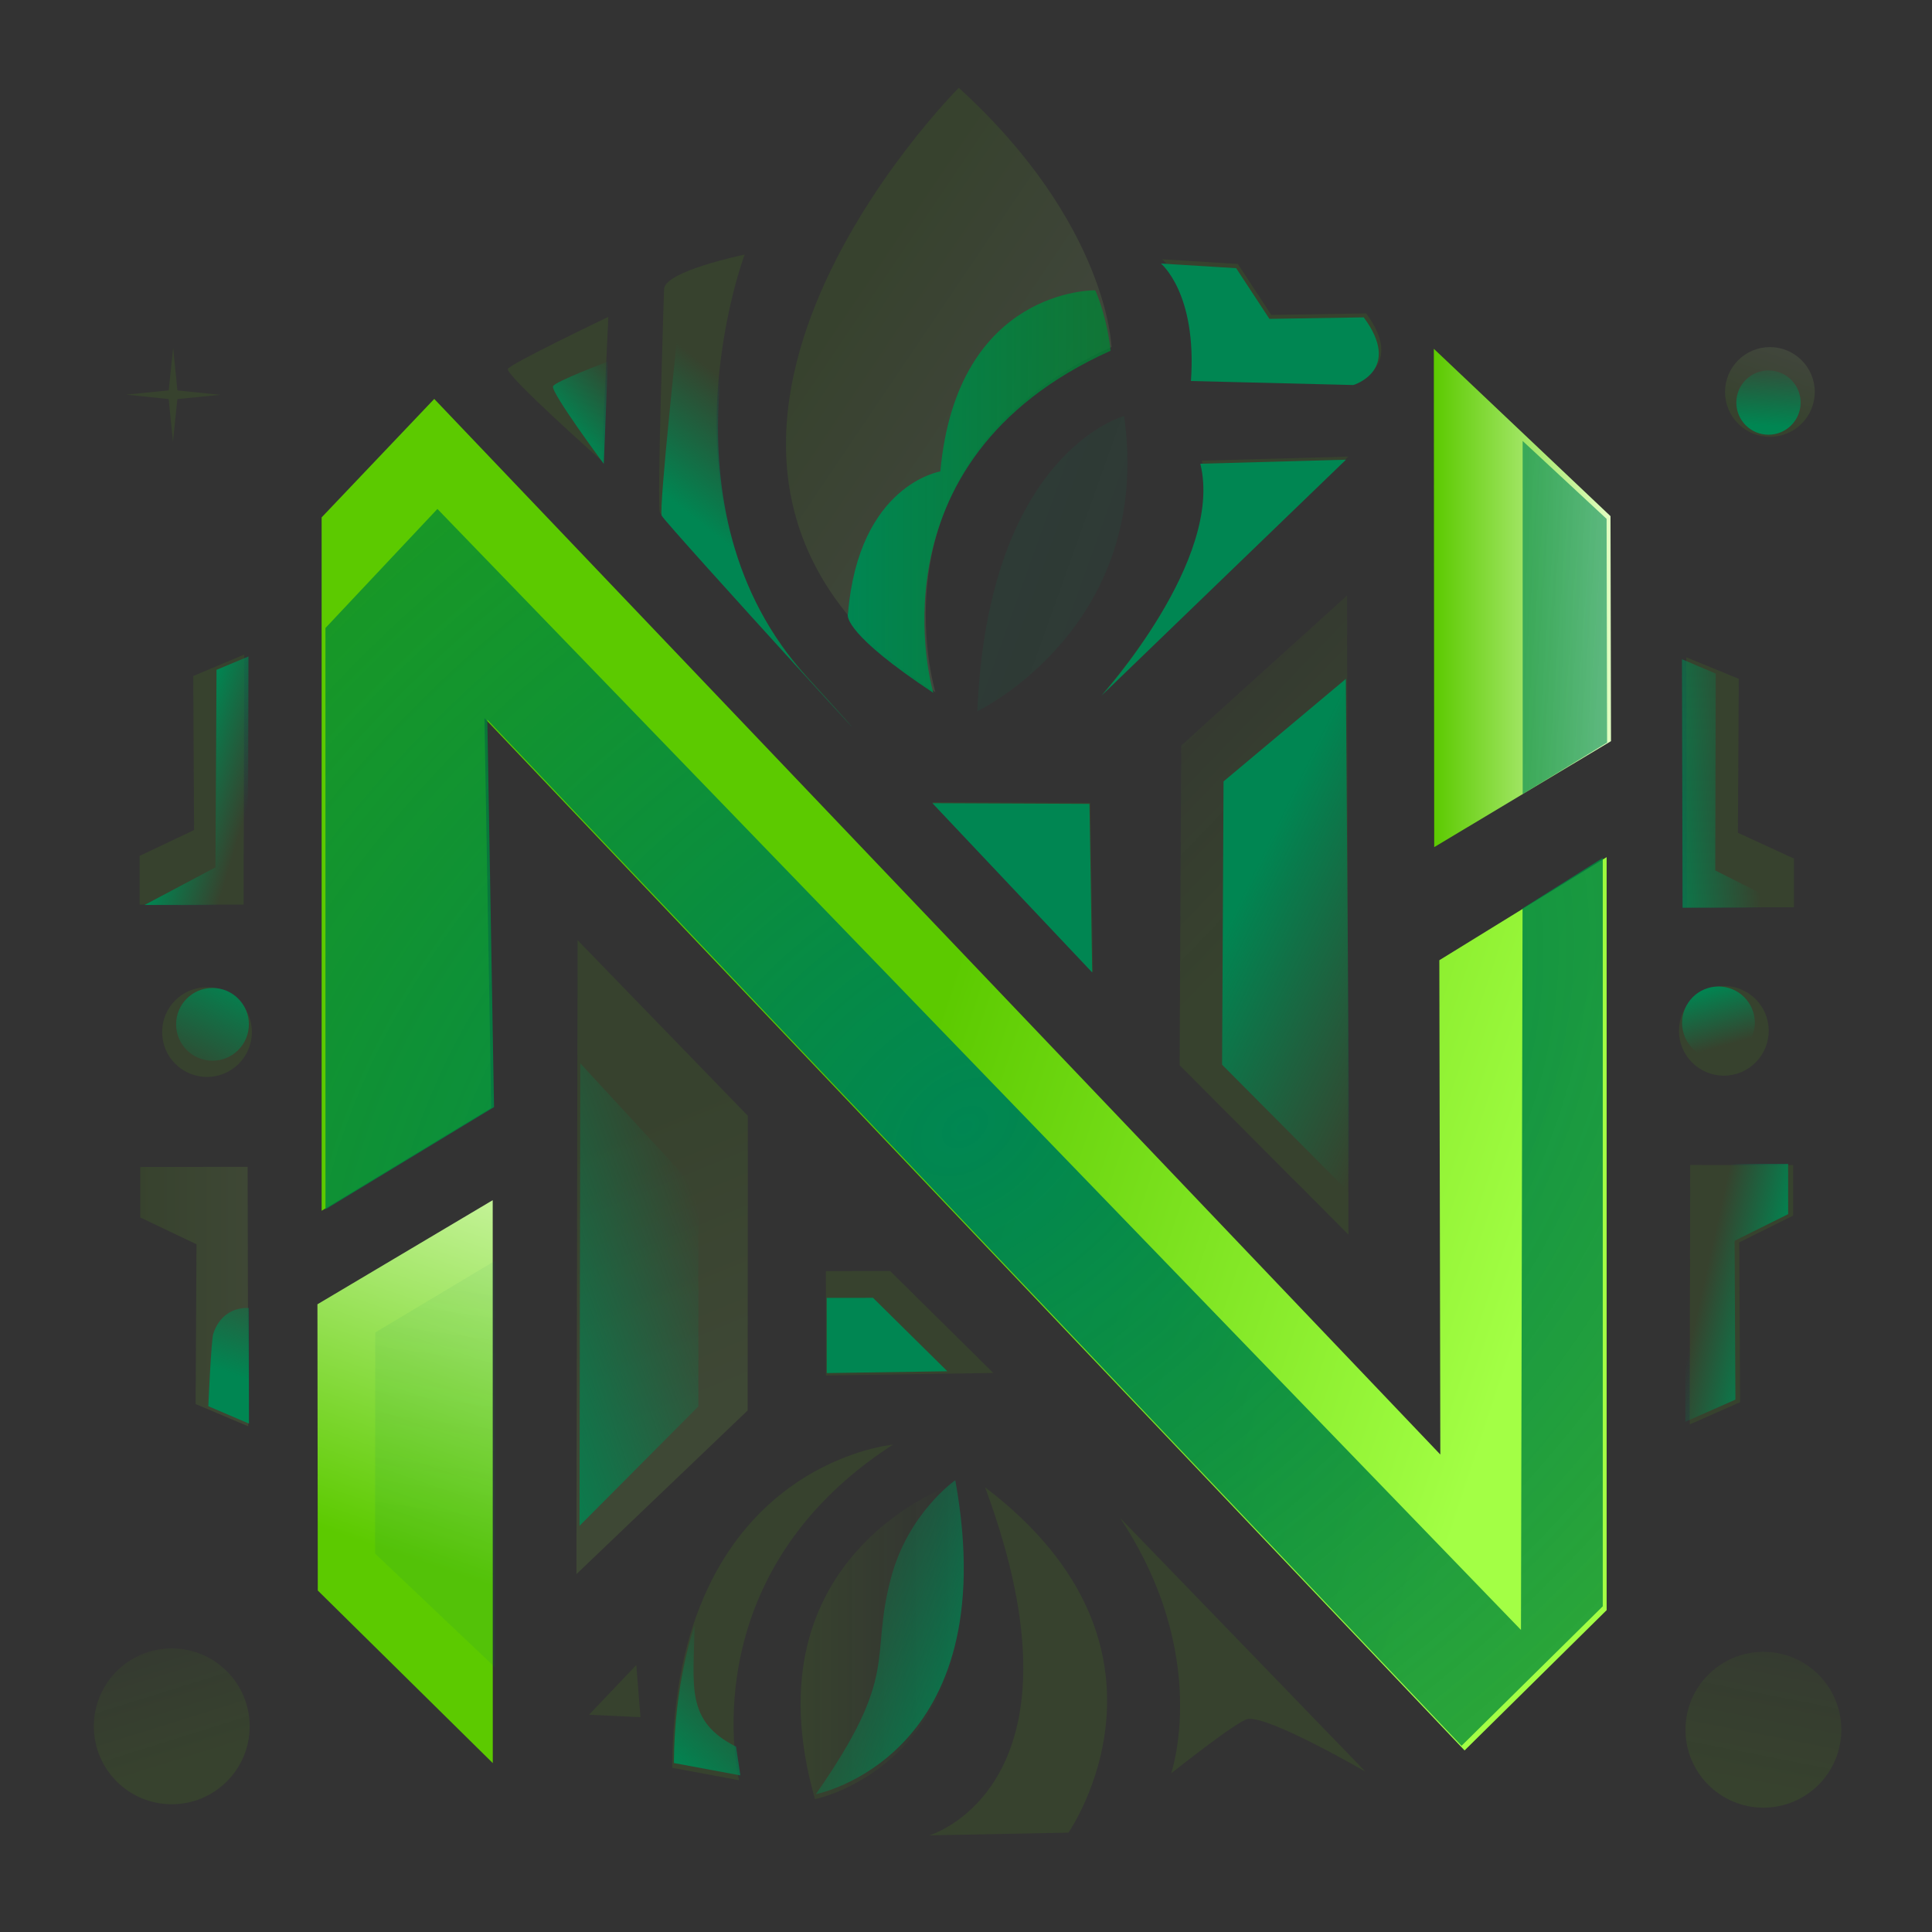 <svg width="210mm" height="210mm" viewBox="0 0 210 210" xml:space="preserve" xmlns:xlink="http://www.w3.org/1999/xlink" xmlns="http://www.w3.org/2000/svg">
    <rect x="0" y="0" width="210" height="210" fill="#333333" stroke="none"/>
    <defs>
        <linearGradient id="t">
            <stop style="stop-color:#008652;stop-opacity:1" offset="0"/>
            <stop style="stop-color:#008652;stop-opacity:0" offset="1"/>
        </linearGradient>
        <linearGradient id="s">
            <stop style="stop-color:#008652;stop-opacity:1" offset="0"/>
            <stop style="stop-color:#008652;stop-opacity:0" offset="1"/>
        </linearGradient>
        <linearGradient id="r">
            <stop style="stop-color:#008652;stop-opacity:1" offset="0"/>
            <stop style="stop-color:#008652;stop-opacity:0" offset="1"/>
        </linearGradient>
        <linearGradient id="q">
            <stop style="stop-color:#008652;stop-opacity:1" offset="0"/>
            <stop style="stop-color:#008652;stop-opacity:0" offset="1"/>
        </linearGradient>
        <linearGradient id="p">
            <stop style="stop-color:#008652;stop-opacity:1" offset="0"/>
            <stop style="stop-color:#008652;stop-opacity:0" offset="1"/>
        </linearGradient>
        <linearGradient id="o">
            <stop style="stop-color:#008652;stop-opacity:1" offset="0"/>
            <stop style="stop-color:#008652;stop-opacity:0" offset="1"/>
        </linearGradient>
        <linearGradient id="n">
            <stop style="stop-color:#008652;stop-opacity:1" offset="0"/>
            <stop style="stop-color:#008652;stop-opacity:0" offset="1"/>
        </linearGradient>
        <linearGradient id="m">
            <stop style="stop-color:#5cca00;stop-opacity:1" offset="0"/>
            <stop style="stop-color:#5cca00;stop-opacity:0" offset="1"/>
        </linearGradient>
        <linearGradient id="l">
            <stop style="stop-color:#008652;stop-opacity:1" offset="0"/>
            <stop style="stop-color:#008652;stop-opacity:0" offset="1"/>
        </linearGradient>
        <linearGradient id="k">
            <stop style="stop-color:#008652;stop-opacity:1" offset="0"/>
            <stop style="stop-color:#008652;stop-opacity:0" offset="1"/>
        </linearGradient>
        <linearGradient id="j">
            <stop style="stop-color:#5cca00;stop-opacity:1" offset="0"/>
            <stop style="stop-color:#5cca00;stop-opacity:0" offset="1"/>
        </linearGradient>
        <linearGradient id="i">
            <stop style="stop-color:#008652;stop-opacity:1" offset="0"/>
            <stop style="stop-color:#008652;stop-opacity:0" offset="1"/>
        </linearGradient>
        <linearGradient id="e">
            <stop style="stop-color:#008652;stop-opacity:1" offset="0"/>
            <stop style="stop-color:#008652;stop-opacity:0" offset="1"/>
        </linearGradient>
        <linearGradient id="h">
            <stop style="stop-color:#008652;stop-opacity:1" offset="0"/>
            <stop style="stop-color:#008652;stop-opacity:0" offset="1"/>
        </linearGradient>
        <linearGradient id="g">
            <stop style="stop-color:#5cca00;stop-opacity:1" offset="0"/>
            <stop style="stop-color:#5cca00;stop-opacity:0" offset="1"/>
        </linearGradient>
        <linearGradient id="f">
            <stop style="stop-color:#5cca00;stop-opacity:1" offset="0"/>
            <stop style="stop-color:#5cca00;stop-opacity:0" offset="1"/>
        </linearGradient>
        <linearGradient id="b">
            <stop style="stop-color:#008652;stop-opacity:1" offset="0"/>
            <stop style="stop-color:#008634;stop-opacity:.734" offset="1"/>
        </linearGradient>
        <linearGradient id="c">
            <stop style="stop-color:#5cca00;stop-opacity:1" offset="0"/>
            <stop style="stop-color:#a3ff45;stop-opacity:1" offset="1"/>
        </linearGradient>
        <linearGradient id="d">
            <stop style="stop-color:#008652;stop-opacity:1" offset="0"/>
            <stop style="stop-color:#008652;stop-opacity:.579" offset="1"/>
        </linearGradient>
        <linearGradient id="a">
            <stop style="stop-color:#5cca00;stop-opacity:1" offset="0"/>
            <stop style="stop-color:#e2ffc3;stop-opacity:1" offset="1"/>
        </linearGradient>
        <linearGradient xlink:href="#a" id="B" x1="93.8" y1="109.232" x2="107.9" y2="118.746" gradientUnits="userSpaceOnUse" gradientTransform="matrix(2.171 0 0 2.171 -118.2 -194.746)"/>
        <linearGradient xlink:href="#c" id="u" x1="103.858" y1="133.231" x2="134.889" y2="143.513" gradientUnits="userSpaceOnUse" gradientTransform="matrix(2.171 0 0 2.171 -118.2 -194.746)"/>
        <linearGradient xlink:href="#a" id="x" x1="126.236" y1="119.644" x2="135.107" y2="119.644" gradientUnits="userSpaceOnUse" gradientTransform="matrix(2.171 0 0 2.171 -118.2 -194.746)"/>
        <linearGradient xlink:href="#d" id="J" x1="102.577" y1="118.168" x2="135.089" y2="120.49" gradientUnits="userSpaceOnUse" gradientTransform="matrix(2.171 0 0 2.171 -118.178 -194.93)"/>
        <linearGradient xlink:href="#a" id="D" x1="144.99" y1="110.476" x2="146.599" y2="105.761" gradientUnits="userSpaceOnUse" gradientTransform="matrix(2.171 0 0 2.171 -122.828 -194.453)"/>
        <linearGradient xlink:href="#e" id="I" x1="76.803" y1="154.311" x2="89.268" y2="150.043" gradientUnits="userSpaceOnUse" gradientTransform="matrix(2.171 0 0 2.171 -118.178 -194.93)"/>
        <linearGradient xlink:href="#c" id="w" x1="86.895" y1="145.703" x2="92.089" y2="158.284" gradientUnits="userSpaceOnUse" gradientTransform="matrix(2.171 0 0 2.171 -118.2 -194.746)"/>
        <linearGradient xlink:href="#d" id="H" x1="76.856" y1="165.564" x2="78.532" y2="153.754" gradientUnits="userSpaceOnUse" gradientTransform="matrix(2.171 0 0 2.171 -118.178 -194.93)"/>
        <linearGradient xlink:href="#a" id="v" x1="73.21" y1="167.123" x2="80.904" y2="144.634" gradientUnits="userSpaceOnUse" gradientTransform="matrix(2.171 0 0 2.171 -118.2 -194.746)"/>
        <linearGradient xlink:href="#f" id="F" x1="64.088" y1="178.008" x2="60.413" y2="166.283" gradientUnits="userSpaceOnUse" gradientTransform="matrix(2.171 0 0 2.171 -118.2 -194.746)"/>
        <linearGradient xlink:href="#g" id="E" x1="142.339" y1="179.39" x2="145.331" y2="164.19" gradientUnits="userSpaceOnUse" gradientTransform="matrix(2.171 0 0 2.171 -118.2 -194.746)"/>
        <linearGradient xlink:href="#h" id="W" x1="145.6" y1="110.723" x2="145.796" y2="107.173" gradientUnits="userSpaceOnUse" gradientTransform="matrix(2.171 0 0 2.171 -122.835 -194.634)"/>
        <linearGradient xlink:href="#e" id="N" x1="64.632" y1="158.181" x2="66.629" y2="152.59" gradientUnits="userSpaceOnUse" gradientTransform="matrix(2.171 0 0 2.171 -118.178 -194.93)"/>
        <linearGradient xlink:href="#c" id="z" x1="61.468" y1="154.624" x2="66.875" y2="154.624" gradientUnits="userSpaceOnUse" gradientTransform="matrix(2.171 0 0 2.171 -118.2 -194.746)"/>
        <linearGradient xlink:href="#i" id="K" x1="115.695" y1="136.528" x2="125.751" y2="141.433" gradientUnits="userSpaceOnUse" gradientTransform="matrix(2.171 0 0 2.171 -118.178 -194.93)"/>
        <linearGradient xlink:href="#j" id="y" x1="123.642" y1="130.53" x2="110.129" y2="117.543" gradientUnits="userSpaceOnUse" gradientTransform="matrix(2.171 0 0 2.171 -118.2 -194.746)"/>
        <linearGradient xlink:href="#k" id="Q" x1="87.453" y1="114.213" x2="91.45" y2="109.18" gradientUnits="userSpaceOnUse" gradientTransform="matrix(2.171 0 0 2.171 -118.178 -194.93)"/>
        <linearGradient xlink:href="#l" id="P" x1="81.991" y1="110.174" x2="84.924" y2="107.485" gradientUnits="userSpaceOnUse" gradientTransform="matrix(2.171 0 0 2.171 -118.178 -194.93)"/>
        <linearGradient xlink:href="#b" id="R" x1="96.838" y1="114.147" x2="110.08" y2="114.147" gradientUnits="userSpaceOnUse" gradientTransform="matrix(2.171 0 0 2.171 -118.178 -194.93)"/>
        <linearGradient xlink:href="#d" id="A" x1="103.381" y1="117.924" x2="118.005" y2="123.154" gradientUnits="userSpaceOnUse" gradientTransform="matrix(2.171 0 0 2.171 -118.2 -194.746)"/>
        <linearGradient xlink:href="#m" id="C" x1="94.531" y1="171.878" x2="102.703" y2="171.878" gradientUnits="userSpaceOnUse" gradientTransform="matrix(2.171 0 0 2.171 -118.2 -194.746)"/>
        <linearGradient xlink:href="#n" id="T" x1="106.596" y1="170.476" x2="95.389" y2="166.423" gradientUnits="userSpaceOnUse" gradientTransform="matrix(2.171 0 0 2.171 -118.178 -194.93)"/>
        <linearGradient xlink:href="#o" id="S" x1="87.649" y1="178.052" x2="92.382" y2="172.93" gradientUnits="userSpaceOnUse" gradientTransform="matrix(2.171 0 0 2.171 -118.178 -194.93)"/>
        <linearGradient xlink:href="#p" id="O" x1="193.623" y1="140.752" x2="185.712" y2="138.995" gradientUnits="userSpaceOnUse"/>
        <linearGradient xlink:href="#q" id="V" x1="185.338" y1="107.26" x2="187.123" y2="113.698" gradientUnits="userSpaceOnUse"/>
        <linearGradient xlink:href="#r" id="U" x1="25.474" y1="106.197" x2="19.998" y2="117.401" gradientUnits="userSpaceOnUse"/>
        <linearGradient xlink:href="#s" id="L" x1="19.796" y1="83.049" x2="27.092" y2="85.238" gradientUnits="userSpaceOnUse"/>
        <linearGradient xlink:href="#t" id="M" x1="180.203" y1="92.386" x2="191.451" y2="91.547" gradientUnits="userSpaceOnUse"/>
        <radialGradient xlink:href="#b" id="G" cx="102.701" cy="146.172" fx="102.701" fy="146.172" r="32.17" gradientTransform="matrix(3.126 -2.41 1.696 2.199 -464.085 48.447)" gradientUnits="userSpaceOnUse"/>
    </defs>
    <g style="display:inline">
        <path style="opacity:1;mix-blend-mode:normal;fill:url(#u);stroke:none;stroke-width:.896;stroke-linecap:square;stroke-linejoin:round;paint-order:fill markers stroke" d="m34.962 131.603 18.431-11.179-.732-42.366 106.532 112.207 15.443-15.25V93.167l-18.186 11.204.107 53.73L47.2 43.362 34.96 56.238Z"/>
        <path style="opacity:1;mix-blend-mode:normal;fill:url(#v);stroke:none;stroke-width:.896;stroke-linecap:square;stroke-linejoin:round;paint-order:fill markers stroke" d="m34.504 141.77 19.052-11.317.008 61.19-19.022-18.762z"/>
        <path style="opacity:0.1;mix-blend-mode:normal;fill:url(#w);stroke:none;stroke-width:.896;stroke-linecap:square;stroke-linejoin:round;paint-order:fill markers stroke" d="m62.783 102.193 18.504 19.09-.019 32.028-18.615 17.792z"/>
        <path style="opacity:1;mix-blend-mode:normal;fill:url(#x);stroke:none;stroke-width:.896;stroke-linecap:square;stroke-linejoin:round;paint-order:fill markers stroke" d="m155.893 92.08 19.216-11.52-.054-24.458-19.204-18.19Z"/>
        <path style="opacity:0.1;mix-blend-mode:normal;fill:url(#y);stroke:none;stroke-width:.896;stroke-linecap:square;stroke-linejoin:round;paint-order:fill markers stroke" d="m128.392 81.043 18.025-16.311.15 69.462-18.348-18.408z"/>
        <path style="opacity:0.1;mix-blend-mode:normal;fill:#5cca00;fill-opacity:1;stroke:none;stroke-width:.896;stroke-linecap:square;stroke-linejoin:round;paint-order:fill markers stroke" d="m89.78 149.51 18.189-.277-11.215-11.078-6.982.009z"/>
        <path style="opacity:0.1;mix-blend-mode:normal;fill:#5cca00;fill-opacity:1;stroke:none;stroke-width:.858;stroke-linecap:square;stroke-linejoin:round;paint-order:fill markers stroke" d="m15.176 98.325 11.303.008.062-27.184-5.538 2.333.093 16.74-5.92 2.81z"/>
        <path style="opacity:0.1;mix-blend-mode:normal;fill:#5cca00;fill-opacity:1;stroke:none;stroke-width:.871;stroke-linecap:square;stroke-linejoin:round;paint-order:fill markers stroke" d="m194.995 98.615-11.633.009-.063-27.173 5.698 2.332-.095 16.733 6.093 2.809z"/>
        <path style="opacity:0.1;mix-blend-mode:normal;fill:url(#z);stroke:none;stroke-width:.888;stroke-linecap:square;stroke-linejoin:round;paint-order:fill markers stroke" d="m15.244 126.843 11.672-.01.064 28.201-5.718-2.42.096-17.366-6.114-2.915z"/>
        <path style="opacity:0.1;mix-blend-mode:normal;fill:#5cca00;fill-opacity:1;stroke:none;stroke-width:.87;stroke-linecap:square;stroke-linejoin:round;paint-order:fill markers stroke" d="m194.906 126.638-11.184-.009-.061 28.204 5.479-2.42-.092-17.369 5.858-2.915z"/>
        <path style="opacity:0.1;mix-blend-mode:normal;fill:#5cca00;fill-opacity:1;stroke:none;stroke-width:.885;stroke-linecap:square;stroke-linejoin:round;paint-order:fill markers stroke" d="m101.33 87.191 17.473 18.51-.3-18.435z"/>
        <path style="opacity:0.1;mix-blend-mode:normal;fill:#5cca00;fill-opacity:1;stroke:none;stroke-width:.896;stroke-linecap:square;stroke-linejoin:round;paint-order:fill markers stroke" d="M55.197 40.113c.102-.502 10.93-5.67 10.93-5.67l-.734 15.637s-10.352-9.197-10.196-9.967zM72.18 31.44c.037-1.977 8.759-3.768 8.759-3.768s-10.204 27.173 6.704 45.771c16.909 18.599-15.391-16.69-15.912-17.69-.344-.66.45-24.313.45-24.313Z"/>
        <path style="opacity:0.1;mix-blend-mode:normal;fill:url(#A);stroke:none;stroke-width:.896;stroke-linecap:square;stroke-linejoin:round;paint-order:fill markers stroke" d="M106.233 77.305s19.179-9.144 15.955-32.087c0 0-14.789 3.914-15.955 32.087z"/>
        <path style="opacity:0.1;mix-blend-mode:normal;fill:url(#B);stroke:none;stroke-width:.896;stroke-linecap:square;stroke-linejoin:round;paint-order:fill markers stroke" d="M101.676 75.24s-7.812-25.425 19.141-37.524c0 0-.38-13.39-16.6-28.173 0 0-40.515 40.541-2.541 65.697z"/>
        <path style="opacity:0.1;mix-blend-mode:normal;fill:#5cca00;fill-opacity:1;stroke:none;stroke-width:.896;stroke-linecap:square;stroke-linejoin:round;paint-order:fill markers stroke" d="m130.627 50.07 15.927-.439-26.734 25.8s13.419-14.86 10.807-25.36zM129.602 41.026l17.76.438s5.416-1.613 1.135-7.398l-10.313.164-3.638-5.542-8.227-.507s3.968 3.219 3.283 12.845zM107.075 161.664c23.044 17.515 9.059 37.536 9.059 37.536l-15.117.295s18.142-5.315 6.058-37.831zM80.33 193.503s-5.47-22.13 16.726-36.476c0 0-23.819 2.125-23.991 35.125z"/>
        <path style="opacity:0.1;mix-blend-mode:normal;fill:url(#C);stroke:none;stroke-width:.896;stroke-linecap:square;stroke-linejoin:round;paint-order:fill markers stroke" d="M88.588 195.556s20.747-4.001 15.245-34.33c0 0-22.906 7.571-15.245 34.33z"/>
        <path style="opacity:0.1;mix-blend-mode:normal;fill:#5cca00;fill-opacity:1;stroke:none;stroke-width:.896;stroke-linecap:square;stroke-linejoin:round;paint-order:fill markers stroke" d="M127.3 192.755s4.413-12.796-5.572-27.786l26.697 27.606s-10.52-6.119-12.814-5.725c-1.13.193-8.312 5.905-8.312 5.905zM69.617 186.65l-.453-5.67-5.142 5.407z"/>
        <circle style="opacity:0.1;mix-blend-mode:normal;fill:#5cca00;fill-opacity:1;stroke:none;stroke-width:.896;stroke-linecap:square;stroke-linejoin:round;paint-order:fill markers stroke" cx="22.499" cy="112.182" r="4.877"/>
        <circle style="opacity:0.1;mix-blend-mode:normal;fill:#5cca00;fill-opacity:1;stroke:none;stroke-width:.896;stroke-linecap:square;stroke-linejoin:round;paint-order:fill markers stroke" cx="187.373" cy="112.043" r="4.877"/>
        <circle style="opacity:0.1;mix-blend-mode:normal;fill:url(#D);stroke:none;stroke-width:.896;stroke-linecap:square;stroke-linejoin:round;paint-order:fill markers stroke" cx="192.38" cy="42.604" r="4.877"/>
        <circle style="opacity:0.1;mix-blend-mode:normal;fill:url(#E);stroke:none;stroke-width:1.556;stroke-linecap:square;stroke-linejoin:round;paint-order:fill markers stroke" cx="191.675" cy="188.016" r="8.469"/>
        <circle style="opacity:0.1;mix-blend-mode:normal;fill:url(#F);stroke:none;stroke-width:1.556;stroke-linecap:square;stroke-linejoin:round;paint-order:fill markers stroke" cx="18.669" cy="187.646" r="8.469"/>
        <path style="opacity:0.1;mix-blend-mode:normal;fill:#5cca00;fill-opacity:1;stroke:none;stroke-width:.413;stroke-linecap:square;stroke-linejoin:round;paint-order:fill markers stroke" d="m62.36 108.36-1.755 1.248 1.469-1.575-1.249-1.755 1.575 1.47 1.755-1.25-1.469 1.576 1.248 1.755z" transform="matrix(-1.434 1.63 -1.63 -1.434 284.39 96.175)"/>
    </g>
    <g style="display:inline;opacity:1;mix-blend-mode:normal" transform="matrix(.994 0 0 .994 .643 .872)">
        <path style="display:0.1;mix-blend-mode:normal;fill:url(#G);stroke:none;stroke-width:.896;stroke-linecap:square;stroke-linejoin:round;stroke-opacity:1;paint-order:fill markers stroke" d="m34.945 131.364 18.431-11.179-.733-42.366 106.533 112.208 15.442-15.252.001-81.846-8.772 5.535-.173 78.895L47.184 54.777l-12.242 13.02Z"/>
        <path style="opacity:0.1; display:inline;mix-blend-mode:normal;fill:url(#H);stroke:none;stroke-width:.896;stroke-linecap:square;stroke-linejoin:round;stroke-opacity:1;paint-order:fill markers stroke" d="m40.389 144.828 13.112-7.843.016 44.493-13.149-12.468z"/>
        <path style="display:0.1;mix-blend-mode:normal;fill:url(#I);stroke:none;stroke-width:.641;stroke-linecap:square;stroke-linejoin:round;stroke-opacity:1;paint-order:fill markers stroke" d="m62.813 115.402 12.92 14.01-.013 23.506-12.997 13.058z"/>
        <path style="display:0.1;mix-blend-mode:normal;fill:url(#J);fill-opacity:1;stroke:none;stroke-width:.896;stroke-linecap:square;stroke-linejoin:round;stroke-opacity:1;paint-order:fill markers stroke" d="m165.862 85.954 9.23-5.632-.054-24.459-9.181-8.52z"/>
        <path style="display:0.1;mix-blend-mode:normal;fill:url(#K);stroke:none;stroke-width:.77;stroke-linecap:square;stroke-linejoin:round;stroke-opacity:1;paint-order:fill markers stroke" d="m133.15 84.57 13.374-11.21.41 56.213-13.944-14.025z"/>
        <path style="display:0.1;mix-blend-mode:normal;fill:#008652;fill-opacity:1;stroke:none;stroke-width:.65;stroke-linecap:square;stroke-linejoin:round;stroke-opacity:1;paint-order:fill markers stroke" d="m89.76 149.271 13.186-.2-8.13-8.031-5.062.006z"/>
        <path style="display:0.1;mix-blend-mode:normal;fill:url(#L);fill-opacity:1;stroke:none;stroke-width:.858;stroke-linecap:square;stroke-linejoin:round;stroke-opacity:1;paint-order:fill markers stroke" d="m15.158 98.086 11.303.009.062-27.185-3.493 1.46-.115 21.596z"/>
        <path style="display:0.1;mix-blend-mode:normal;fill:url(#M);fill-opacity:1;stroke:none;stroke-width:.871;stroke-linecap:square;stroke-linejoin:round;stroke-opacity:1;paint-order:fill markers stroke" d="m194.977 98.376-11.632.009-.064-27.173 3.692 1.57-.052 21.524z"/>
        <path style="display:0.1;mix-blend-mode:normal;fill:url(#N);fill-opacity:1;stroke:none;stroke-width:.874;stroke-linecap:square;stroke-linejoin:round;stroke-opacity:1;paint-order:fill markers stroke" d="m26.563 142.165.013 12.63-4.442-1.9s.31-7.24.546-7.94c1.063-3.154 3.883-2.79 3.883-2.79z"/>
        <path style="display:0.1;mix-blend-mode:normal;fill:url(#O);fill-opacity:1;stroke:none;stroke-width:.87;stroke-linecap:square;stroke-linejoin:round;stroke-opacity:1;paint-order:fill markers stroke" d="m194.888 126.4-11.183-.01-.062 28.204 5.48-2.42-.092-17.369 5.858-2.914z"/>
        <path style="display:0.1;mix-blend-mode:normal;fill:#008652;fill-opacity:1;stroke:none;stroke-width:.885;stroke-linecap:square;stroke-linejoin:round;stroke-opacity:1;paint-order:fill markers stroke" d="m101.312 86.952 17.474 18.51-.3-18.435z"/>
        <path style="display:0.1;mix-blend-mode:normal;fill:url(#P);stroke:none;stroke-width:.896;stroke-linecap:square;stroke-linejoin:round;stroke-opacity:1;paint-order:fill markers stroke" d="M59.824 41.38c.101-.502 6.003-2.716 6.003-2.716l-.452 11.178s-5.708-7.691-5.551-8.462z"/>
        <path style="display:0.1;mix-blend-mode:normal;fill:url(#Q);stroke:none;stroke-width:.896;stroke-linecap:square;stroke-linejoin:round;stroke-opacity:1;paint-order:fill markers stroke" d="M73.62 33.993c.023-1.295 7.301-6.56 7.301-6.56s-10.204 27.173 6.705 45.771c16.908 18.599-15.392-16.69-15.912-17.69-.345-.66 1.906-21.52 1.906-21.52Z"/>
        <path style="display:0.1;mix-blend-mode:normal;fill:url(#R);stroke:none;stroke-width:.896;stroke-linecap:square;stroke-linejoin:round;stroke-opacity:1;paint-order:fill markers stroke" d="M101.415 74.888S93.846 49.576 120.8 37.477c0 0-.318-3.487-1.676-6.61 0 0-15.105-.307-16.944 19.81 0 0-8.92 1.418-10.099 15.536-.139.32-.16 2.386 9.334 8.675z"/>
        <path style="display:0.1;mix-blend-mode:normal;fill:#008652;fill-opacity:1;stroke:none;stroke-width:.896;stroke-linecap:square;stroke-linejoin:round;stroke-opacity:1;paint-order:fill markers stroke" d="m130.61 49.832 15.927-.44-26.735 25.8s13.42-14.859 10.808-25.36zM129.584 40.787l17.76.439s5.416-1.614 1.136-7.399l-10.313.164-3.638-5.542-8.228-.507s3.968 3.219 3.283 12.845z"/>
        <path style="display:0.1;mix-blend-mode:normal;fill:url(#S);stroke:none;stroke-width:.896;stroke-linecap:square;stroke-linejoin:round;stroke-opacity:1;paint-order:fill markers stroke" d="m80.313 193.264-.473-3.141c-5.52-2.796-4.649-6.524-4.526-13.255 0 0-2.251 6.197-2.267 15.045z"/>
        <path style="display:0.1;mix-blend-mode:normal;fill:url(#T);stroke:none;stroke-width:.896;stroke-linecap:square;stroke-linejoin:round;stroke-opacity:1;paint-order:fill markers stroke" d="M88.57 195.317s5.188-1 9.687-5.791c4.499-4.792 8.31-13.374 5.559-28.539 0 0-5.158 3.576-7.04 10.71-2.38 9.028 1.069 10.318-8.205 23.62z"/>
        <circle style="display:0.1;mix-blend-mode:normal;fill:url(#U);fill-opacity:1;stroke:none;stroke-width:.896;stroke-linecap:square;stroke-linejoin:round;stroke-opacity:1;paint-order:fill markers stroke" cx="22.59" cy="111.135" r="3.979"/>
        <circle style="display:0.1;mix-blend-mode:normal;fill:url(#V);fill-opacity:1;stroke:none;stroke-width:.896;stroke-linecap:square;stroke-linejoin:round;stroke-opacity:1;paint-order:fill markers stroke" cx="187.272" cy="110.977" r="3.979"/>
        <circle style="display:0.1;mix-blend-mode:normal;fill:url(#W);stroke:none;stroke-width:.896;stroke-linecap:square;stroke-linejoin:round;stroke-opacity:1;paint-order:fill markers stroke" cx="192.739" cy="43.145" r="3.515"/>
    </g>
</svg>